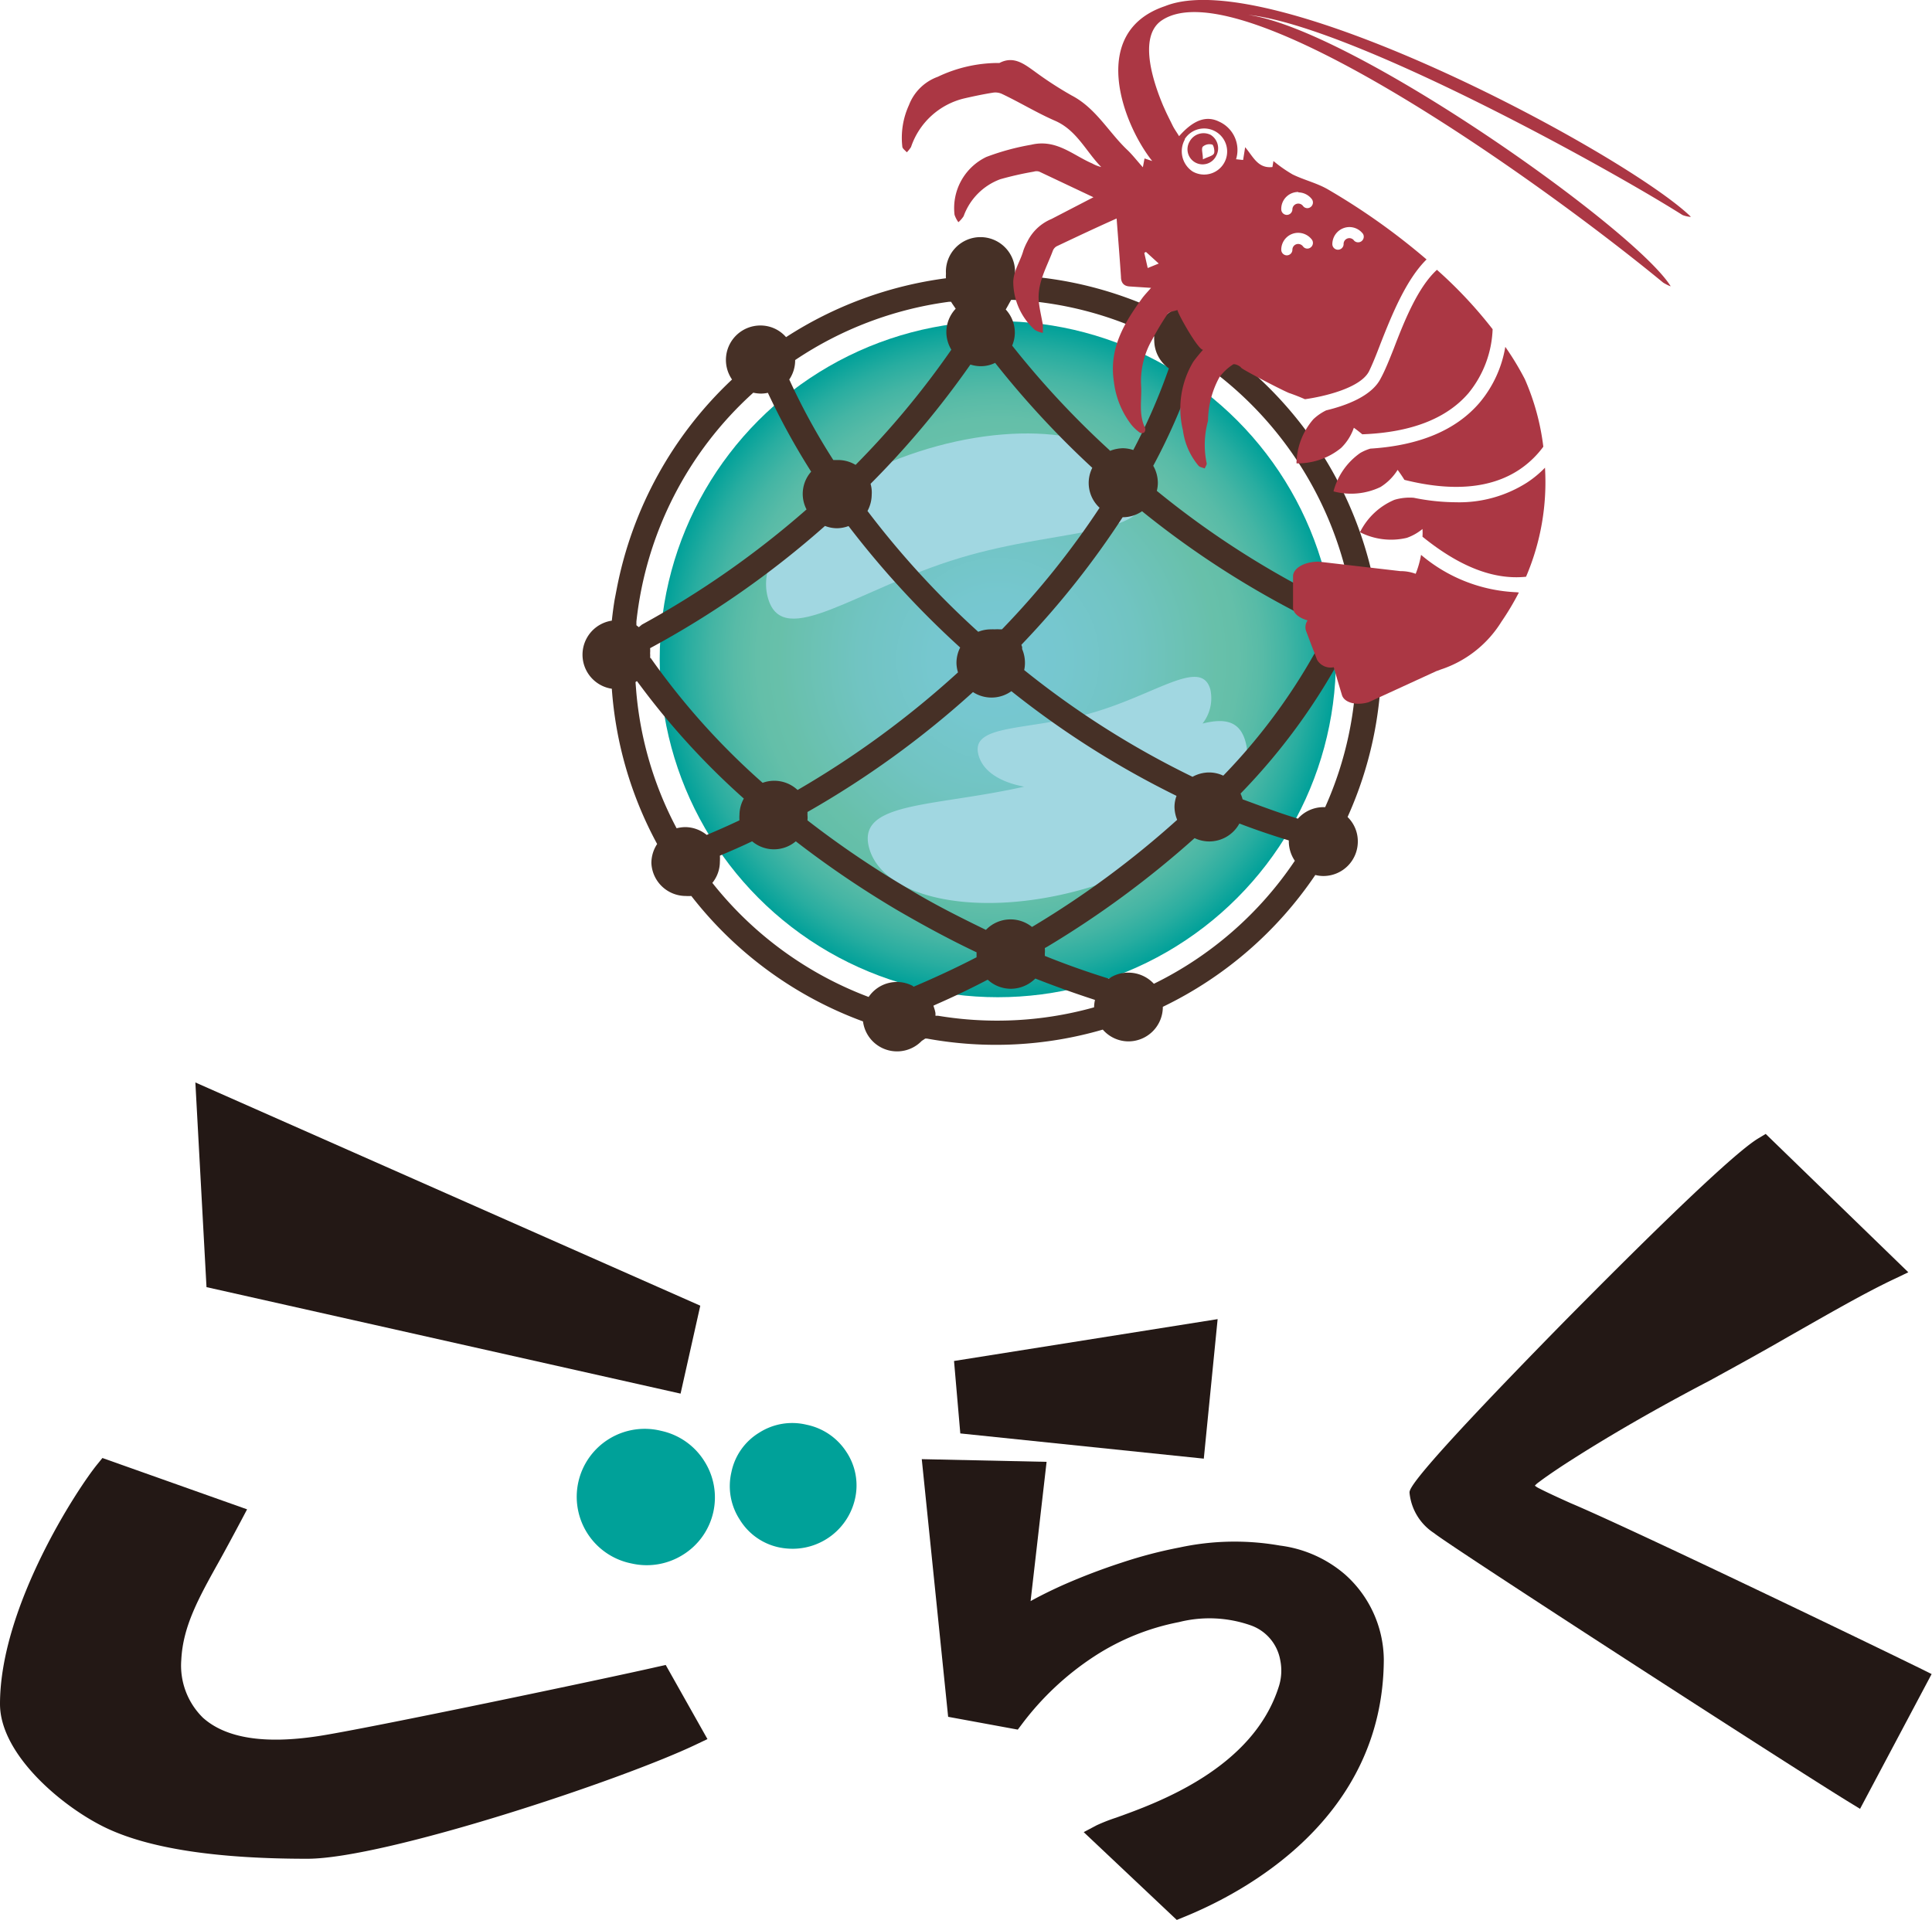 <svg xmlns="http://www.w3.org/2000/svg" xmlns:xlink="http://www.w3.org/1999/xlink" viewBox="0 0 150.91 150"><defs><style>.cls-1{isolation:isolate;}.cls-2{fill:#231815;}.cls-3{fill:#00a199;}.cls-4{fill:url(#名称未設定グラデーション_36);}.cls-5{fill:#a1d7e1;mix-blend-mode:luminosity;}.cls-6{fill:#463026;}.cls-7{fill:#ab3744;}</style><radialGradient id="名称未設定グラデーション_36" cx="77.94" cy="51.5" r="26.41" gradientUnits="userSpaceOnUse"><stop offset="0" stop-color="#78c8d4"/><stop offset="0.19" stop-color="#76c7cf"/><stop offset="0.41" stop-color="#71c4c2"/><stop offset="0.64" stop-color="#68c0ab"/><stop offset="0.64" stop-color="#68c0aa"/><stop offset="0.71" stop-color="#64bfa9"/><stop offset="0.78" stop-color="#58bba7"/><stop offset="0.85" stop-color="#44b5a4"/><stop offset="0.92" stop-color="#28ada0"/><stop offset="0.99" stop-color="#05a29a"/><stop offset="1" stop-color="#00a199"/></radialGradient></defs><title>logo</title><g class="cls-1"><g id="Layer_2" data-name="Layer 2"><g id="contents"><polygon class="cls-2" points="53.16 108.88 54.7 102.01 15.26 84.57 16.13 100.56 53.16 108.88"/><path class="cls-2" d="M51.32,130.23c-3.65.84-22.65,4.83-26.47,5.41-4.2.64-7.22.16-9-1.44a5.71,5.71,0,0,1-1.69-4.51c.13-2.63,1.33-4.8,3-7.79.51-.92,1.09-2,1.67-3.09l.47-.89L8,113.91l-.39.48C6.07,116.27,0,125.51,0,133.13c0,4,5,8.15,8.39,9.73S17,145.22,24,145.22c6.07,0,24.59-6.15,30.42-8.95l.84-.4L52,130.08Z"/><path class="cls-3" d="M51.65,111.79a5.31,5.31,0,1,0-2.32,10.36,5.31,5.31,0,0,0,4-.67A5.27,5.27,0,0,0,55,114.13,5.29,5.29,0,0,0,51.65,111.79Z"/><path class="cls-3" d="M63,111.31a4.77,4.77,0,0,0-3.68.61,4.71,4.71,0,0,0-2.19,3.1,4.79,4.79,0,0,0,.65,3.7,4.74,4.74,0,0,0,3.06,2.17A5.31,5.31,0,0,0,62,121a5,5,0,0,0,4.77-3.83h0a4.72,4.72,0,0,0-.66-3.74A4.86,4.86,0,0,0,63,111.31Z"/><path class="cls-2" d="M150.18,130.44c-5.3-2.6-23-11.11-27.49-13-1.11-.5-1.91-.87-2.45-1.15a1.53,1.53,0,0,1-.35-.22,1.72,1.72,0,0,1,.32-.28c.43-.33,1.07-.77,1.87-1.3,3.36-2.18,7.22-4.41,11.49-6.64,1.82-1,3.89-2.13,6.07-3.39,3-1.7,6-3.45,8.42-4.58l1-.48L137.92,88.59l-.58.35c-2.47,1.48-12.08,11.2-15,14.15-12.27,12.5-12.25,13.26-12.24,13.54a4.24,4.24,0,0,0,1.92,3.15c1.21,1,27.92,18.27,32.47,21.05l.8.49,5.59-10.53Z"/><path class="cls-2" d="M105.05,123a9.63,9.63,0,0,0-5.08-2.25,20.42,20.42,0,0,0-7.83.15,35.27,35.27,0,0,0-4.51,1.18,48.65,48.65,0,0,0-4.7,1.8c-.88.4-1.69.8-2.43,1.21l1.25-10.88L72,114l2.06,20.13,5.44,1,.31-.41a22.32,22.32,0,0,1,5.66-5.31,18.57,18.57,0,0,1,6.62-2.68,9.74,9.74,0,0,1,5.65.27A3.53,3.53,0,0,1,100,129.7a4.09,4.09,0,0,1-.09,2c-2,6.47-9.53,9.16-12.73,10.31a13.6,13.6,0,0,0-1.53.6l-1,.53L91.92,150l.56-.23c4.68-1.9,15.58-7.66,15.61-20.14A9,9,0,0,0,105.05,123Z"/><polygon class="cls-2" points="74.52 106.33 75.01 111.99 94.03 113.96 95.11 103.06 74.52 106.33"/><circle class="cls-4" cx="77.94" cy="51.5" r="26.41"/><path class="cls-5" d="M97.28,57.92c-.45-1.59-1.61-1.83-3.35-1.39a3.21,3.21,0,0,0,.61-2.67c-.71-2.5-4.26.41-9.26,1.84s-9.56.82-8.84,3.32c.35,1.25,1.69,2.09,3.56,2.44-7.17,1.61-13.15,1.15-12.1,4.83,1.15,4,8.67,5.47,16.78,3.16S98.44,62,97.28,57.92Z"/><path class="cls-5" d="M89.25,38c1.21,4-6.19,3.16-14.27,5.59S61.2,50.81,60,46.77s4.35-9.28,12.44-11.7S88,34,89.25,38Z"/><path class="cls-6" d="M109.25,47.79a2.69,2.69,0,0,0-2-2.6,30,30,0,0,0-11.78-18,2.35,2.35,0,0,0,.07-.6,2.68,2.68,0,0,0-4.43-2,29.69,29.69,0,0,0-11.83-3.07s0-.09,0-.13a2.7,2.7,0,1,0-5.39,0,2,2,0,0,0,0,.35,30.19,30.19,0,0,0-12.49,4.6,2.64,2.64,0,0,0-2-.91,2.69,2.69,0,0,0-2.22,4.22,30.28,30.28,0,0,0-9,16.32l-.17.88,0,0c-.09.54-.16,1.09-.22,1.64a2.69,2.69,0,0,0,0,5.32,29.85,29.85,0,0,0,3.54,12.13,2.72,2.72,0,0,0-.45,1.49A2.69,2.69,0,0,0,53.56,70,3.13,3.13,0,0,0,54,70,30.11,30.11,0,0,0,67.41,79.8,2.68,2.68,0,0,0,72,81.32l.17-.11.1-.07.13,0a29.88,29.88,0,0,0,13.74-.7,2.66,2.66,0,0,0,2,.92,2.69,2.69,0,0,0,2.69-2.7v0a30.17,30.17,0,0,0,11.91-10.3,2.59,2.59,0,0,0,.63.08,2.69,2.69,0,0,0,2.69-2.7,2.65,2.65,0,0,0-.8-1.91,29.79,29.79,0,0,0,2.64-12.3c0-.43,0-.9,0-1.41A2.68,2.68,0,0,0,109.25,47.79Zm-4-2.61,0,.08h0l0,.15a1.65,1.65,0,0,0-.26.14L105,45.3c0,.09,0,.17.05.25A2.7,2.7,0,0,0,104,47.06a69.45,69.45,0,0,1-13.64-8.71,2.59,2.59,0,0,0,.08-.63,2.7,2.7,0,0,0-.36-1.33,47.6,47.6,0,0,0,3.13-7.17,2.67,2.67,0,0,0,1.21-.47A28.2,28.2,0,0,1,105.26,45.18ZM95.55,60.6a2.61,2.61,0,0,0-1.11-.25,2.7,2.7,0,0,0-1.29.34A69.18,69.18,0,0,1,80,52.35a2.6,2.6,0,0,0,.06-.56,2.74,2.74,0,0,0-.22-1.08c0-.05,0-.1,0-.16l-.06-.17.12-.13a67.8,67.8,0,0,0,7.79-9.84h0a2.66,2.66,0,0,0,1.52-.47l.08.07a71.23,71.23,0,0,0,14.18,8.91l.27.12-.13.27A46.11,46.11,0,0,1,95.55,60.6ZM80.78,72.32l-.17.1a2.67,2.67,0,0,0-3.6.23c-2.05-1-4.05-2-5.94-3.15a73.83,73.83,0,0,1-8-5.41,1.86,1.86,0,0,0,0-.42,1.81,1.81,0,0,0,0-.23A73,73,0,0,0,76,54.07,2.66,2.66,0,0,0,79,54,70.55,70.55,0,0,0,91.9,62.18a2.49,2.49,0,0,0-.16.87,2.76,2.76,0,0,0,.21,1A72.55,72.55,0,0,1,80.78,72.32Zm-30-20.92a2.2,2.2,0,0,0,0-.36,2.58,2.58,0,0,0,0-.4,72.59,72.59,0,0,0,13.66-9.55,2.62,2.62,0,0,0,.94.18,2.71,2.71,0,0,0,.9-.17A71.58,71.58,0,0,0,75,50.59a2.69,2.69,0,0,0-.29,1.2,2.6,2.6,0,0,0,.12.74A72.74,72.74,0,0,1,62.3,61.72,2.66,2.66,0,0,0,60.45,61a2.59,2.59,0,0,0-.88.16A55.92,55.92,0,0,1,50.82,51.4ZM62.11,28.13a28.21,28.21,0,0,1,12-4.55l.18,0,.1.16.2.29.06.09a2.67,2.67,0,0,0-.73,1.83,2.69,2.69,0,0,0,.39,1.37,67.38,67.38,0,0,1-7.48,9,2.66,2.66,0,0,0-1.37-.38c-.13,0-.25,0-.37,0a50.94,50.94,0,0,1-3.44-6.29A2.66,2.66,0,0,0,62.11,28.13Zm29.19.65a46.08,46.08,0,0,1-2.78,6.38,2.63,2.63,0,0,0-.8-.14,2.85,2.85,0,0,0-1,.2A69.49,69.49,0,0,1,79.06,27a2.63,2.63,0,0,0,.21-1,2.67,2.67,0,0,0-.71-1.82l.12-.21.21-.38.09-.16h.18a27.7,27.7,0,0,1,11,2.86,1.86,1.86,0,0,0,0,.34A2.69,2.69,0,0,0,91.3,28.78ZM78.37,49.06l-.11.11-.15,0a2.88,2.88,0,0,0-.42,0,2.4,2.4,0,0,0-.28,0,2.63,2.63,0,0,0-1,.19,68.93,68.93,0,0,1-8.65-9.44,2.73,2.73,0,0,0,.33-1.27A2.44,2.44,0,0,0,68,37.8a70,70,0,0,0,7.8-9.32,2.63,2.63,0,0,0,.8.13,2.5,2.5,0,0,0,1.13-.26,71.4,71.4,0,0,0,7.59,8.2,2.63,2.63,0,0,0,.57,3.12A65.69,65.69,0,0,1,78.37,49.06ZM58.84,30.68a2.88,2.88,0,0,0,.59.07,2.57,2.57,0,0,0,.55-.06,54.94,54.94,0,0,0,3.38,6.16A2.62,2.62,0,0,0,63,39.8a71.69,71.69,0,0,1-12.86,9L49.9,49l-.19-.15,0-.29A28.15,28.15,0,0,1,58.84,30.68Zm-9.2,22.61.11-.08.48.64a58.78,58.78,0,0,0,7.87,8.54,2.66,2.66,0,0,0-.34,1.28,2.85,2.85,0,0,0,0,.42c-.84.4-1.7.78-2.56,1.14a2.68,2.68,0,0,0-1.68-.61,2.93,2.93,0,0,0-.67.09A27.8,27.8,0,0,1,49.7,54.05Zm6,15.69a2.63,2.63,0,0,0,.59-1.66,3.57,3.57,0,0,0,0-.47c.86-.36,1.7-.73,2.52-1.12a2.64,2.64,0,0,0,3.41,0,77.37,77.37,0,0,0,7.93,5.38c2,1.16,4,2.25,6.06,3.23l.13.06s0,.06,0,.09,0,.2,0,.3l-.14.07c-1.51.78-3.11,1.52-4.75,2.22a2.66,2.66,0,0,0-3.54.81A28.25,28.25,0,0,1,55.66,69ZM77.79,79.74a28.11,28.11,0,0,1-4.51-.38l-.21,0,0-.21a2.66,2.66,0,0,0-.08-.33l-.08-.25.24-.11c1.37-.6,2.72-1.25,4-1.92a2.66,2.66,0,0,0,1.8.71,2.71,2.71,0,0,0,1.92-.8c1.52.6,3.09,1.16,4.66,1.67a2.79,2.79,0,0,0-.07.58A28.05,28.05,0,0,1,77.79,79.74Zm12.34-2.88a2.72,2.72,0,0,0-2-.87,2.63,2.63,0,0,0-1.52.47c-1.76-.55-3.4-1.13-5-1.78a.78.78,0,0,0,0-.16,2.3,2.3,0,0,0,0-.45l.2-.11a75.24,75.24,0,0,0,11.5-8.48,2.73,2.73,0,0,0,1.15.26,2.68,2.68,0,0,0,2.35-1.4h0c1.25.48,2.55.92,3.86,1.32,0,0,0,0,0,.07a2.71,2.71,0,0,0,.47,1.52A28.22,28.22,0,0,1,90.13,76.86Zm13.38-13.8h-.13a2.68,2.68,0,0,0-2,.9c-1.48-.45-2.93-1-4.32-1.51A2.6,2.6,0,0,0,96.9,62h0a48.31,48.31,0,0,0,8.44-11.77,2.64,2.64,0,0,0,.61.23h0c0,.37,0,.74,0,1.11A27.85,27.85,0,0,1,103.51,63.06Z"/><path class="cls-7" d="M119.2,45.06a18.77,18.77,0,0,0,1.48-8.52,8.15,8.15,0,0,1-1.4,1.16,9.84,9.84,0,0,1-5.57,1.54,16.82,16.82,0,0,1-3.28-.35h0a4.17,4.17,0,0,0-1.51.16,5.31,5.31,0,0,0-2.69,2.53,5.34,5.34,0,0,0,3.66.44,4,4,0,0,0,1.22-.69,4,4,0,0,1,0,.6C114,44.27,116.67,45.32,119.2,45.06Z"/><path class="cls-7" d="M117.58,27.1a9.11,9.11,0,0,1-2,4.35c-1.84,2.16-4.72,3.36-8.54,3.6a3.62,3.62,0,0,0-.79.34,5.3,5.3,0,0,0-2.09,3,5.32,5.32,0,0,0,3.67-.34,4.18,4.18,0,0,0,1.34-1.34c.19.26.37.52.53.78,3.72.93,6.73.68,8.95-.78a7.51,7.51,0,0,0,1.9-1.81,18.72,18.72,0,0,0-1.44-5.27A22,22,0,0,0,117.58,27.1Z"/><path class="cls-7" d="M104.75,35a4,4,0,0,0,1-1.58c.23.16.45.34.66.51,3.78-.14,6.57-1.21,8.29-3.21a8.36,8.36,0,0,0,1.89-5,34.45,34.45,0,0,0-4.35-4.64c-1.49,1.36-2.55,4-3.39,6.2-.34.85-.66,1.66-1,2.28-.69,1.38-2.68,2.12-4.26,2.5h0a4,4,0,0,0-1,.69,5.39,5.39,0,0,0-1.32,3.45A5.34,5.34,0,0,0,104.75,35Z"/><path class="cls-7" d="M118.45,46.27A12.32,12.32,0,0,1,111,43.35a7.47,7.47,0,0,1-.42,1.48,3.38,3.38,0,0,0-1.2-.21L103,43.88c-1.13,0-2,.52-2,1.15v2.44c0,.44.47.81,1.14,1a.91.91,0,0,0-.13.8l.43,1.14.44,1.14a1.22,1.22,0,0,0,1.3.58l.29,1,.35,1.17c.18.6,1.12.85,2.09.56l5.29-2.43a3.21,3.21,0,0,0,.33-.12,8.81,8.81,0,0,0,4.75-3.74,21.06,21.06,0,0,0,1.36-2.28Z"/><path class="cls-7" d="M91,.48C85,2.5,87.68,9.66,90,12.58l-.6-.2-.13.69c-.46-.51-.83-1-1.25-1.39-1.45-1.39-2.43-3.24-4.31-4.22A28.67,28.67,0,0,1,80.8,5.57C80,5,79.17,4.34,78.07,4.92c0,0-.08,0-.13,0A11,11,0,0,0,73.25,6,3.79,3.79,0,0,0,71,8.21a6.11,6.11,0,0,0-.52,3.23c0,.17.23.31.35.46a2.47,2.47,0,0,0,.33-.41,5.81,5.81,0,0,1,4.15-3.8c.74-.17,1.5-.33,2.25-.45a1.23,1.23,0,0,1,.73.11C79.66,8,81,8.82,82.4,9.43c1.71.74,2.42,2.4,3.62,3.62a2.77,2.77,0,0,1-.71-.28c-1.53-.66-2.81-1.93-4.77-1.46a19,19,0,0,0-3.49.95,4.43,4.43,0,0,0-2.49,4.52,2.14,2.14,0,0,0,.3.58,2.23,2.23,0,0,0,.41-.47A4.82,4.82,0,0,1,78.14,14a25.91,25.91,0,0,1,2.61-.59.7.7,0,0,1,.43,0l4.23,2-3.28,1.7a3.67,3.67,0,0,0-1.88,1.76,4.71,4.71,0,0,0-.31.69c-.24.88-.84,1.68-.79,2.61a5.07,5.07,0,0,0,1.69,3.61,1.9,1.9,0,0,0,.62.23c0-.21,0-.42,0-.62-.1-.59-.24-1.16-.31-1.75-.17-1.49.61-2.75,1.1-4.08a.69.69,0,0,1,.29-.32c1.52-.72,3-1.42,4.68-2.17.12,1.58.24,3.06.34,4.55,0,.45.2.73.67.76l1.68.11c-.27.31-.47.52-.65.75-1.46,2-2.66,4-2.25,6.6a6.79,6.79,0,0,0,1.36,3.34,3.43,3.43,0,0,0,.65.61.36.36,0,0,0,.35,0,.38.38,0,0,0,.08-.34c-.54-1.1-.24-2.26-.32-3.4A6.47,6.47,0,0,1,90,26.53a21.81,21.81,0,0,1,1.2-2c.13-.19.51-.21.77-.31,0,.23,1.6,3.11,2,3.11a11.7,11.7,0,0,0-.76.93,7.13,7.13,0,0,0-.81,5.36,5.39,5.39,0,0,0,1.22,2.77c.11.12.32.14.48.21.06-.14.19-.32.15-.43a7,7,0,0,1,.11-3.29,7.22,7.22,0,0,1,.89-3.41,4.1,4.1,0,0,1,1.07-1c.11-.07.52.1.63.26s3.66,2,3.82,2c.39.14.78.29,1.16.46,1.5-.21,4.32-.87,5-2.17.28-.57.59-1.35.91-2.19.88-2.24,2-5,3.59-6.56a52.14,52.14,0,0,0-7.7-5.47c-.86-.5-1.86-.73-2.76-1.17a10.68,10.68,0,0,1-1.5-1.05l-.08.47c-1.14.13-1.5-.81-2.13-1.55-.06.39-.11.69-.16,1l-.55-.06a2.43,2.43,0,0,0-1.33-2.94c-1-.49-2-.13-3.12,1.14-.18-.3-.38-.57-.52-.86s-.33-.66-.49-1h0l-.23-.51c-.58-1.38-2.12-5.38-.08-6.7C97-2.49,120.34,14.2,129.9,22.07c.12.09.64.35.59.28-2.82-4.49-24.73-20-33-21.19,8.07.86,28.18,12,33.9,15.62.14.09.74.21.67.14C127.07,12.1,99.31-2.87,91,.48ZM105.4,17.74a1.33,1.33,0,0,1,1.07.54.44.44,0,0,1-.7.52.45.45,0,0,0-.82.27.44.44,0,0,1-.88,0A1.34,1.34,0,0,1,105.4,17.74Zm-4-2.71a1.35,1.35,0,0,1,1.07.53.44.44,0,0,1-.09.61.42.42,0,0,1-.61-.09.46.46,0,0,0-.82.27.44.44,0,0,1-.44.44.44.44,0,0,1-.43-.44A1.32,1.32,0,0,1,101.43,15Zm0,3.16a1.35,1.35,0,0,1,1.07.53.44.44,0,0,1-.09.61.42.42,0,0,1-.61-.09.47.47,0,0,0-.37-.18.45.45,0,0,0-.45.45.44.44,0,0,1-.44.44.44.44,0,0,1-.43-.44A1.32,1.32,0,0,1,101.43,18.19Zm-8.87-7.31a1.8,1.8,0,1,1,.63,2.52A1.89,1.89,0,0,1,92.56,10.88ZM89.65,20.94c-.1-.43-.18-.8-.27-1.18l.13-.08,1,.91Z"/><path class="cls-7" d="M94.57,10.54a1.24,1.24,0,0,0-1.65.52A1.18,1.18,0,1,0,95,12.17,1.23,1.23,0,0,0,94.57,10.54ZM94.82,12c-.11.19-.44.24-.86.45,0-.48-.15-.83,0-1a.8.8,0,0,1,.74-.15C94.8,11.36,94.91,11.83,94.82,12Z"/></g></g></g></svg>